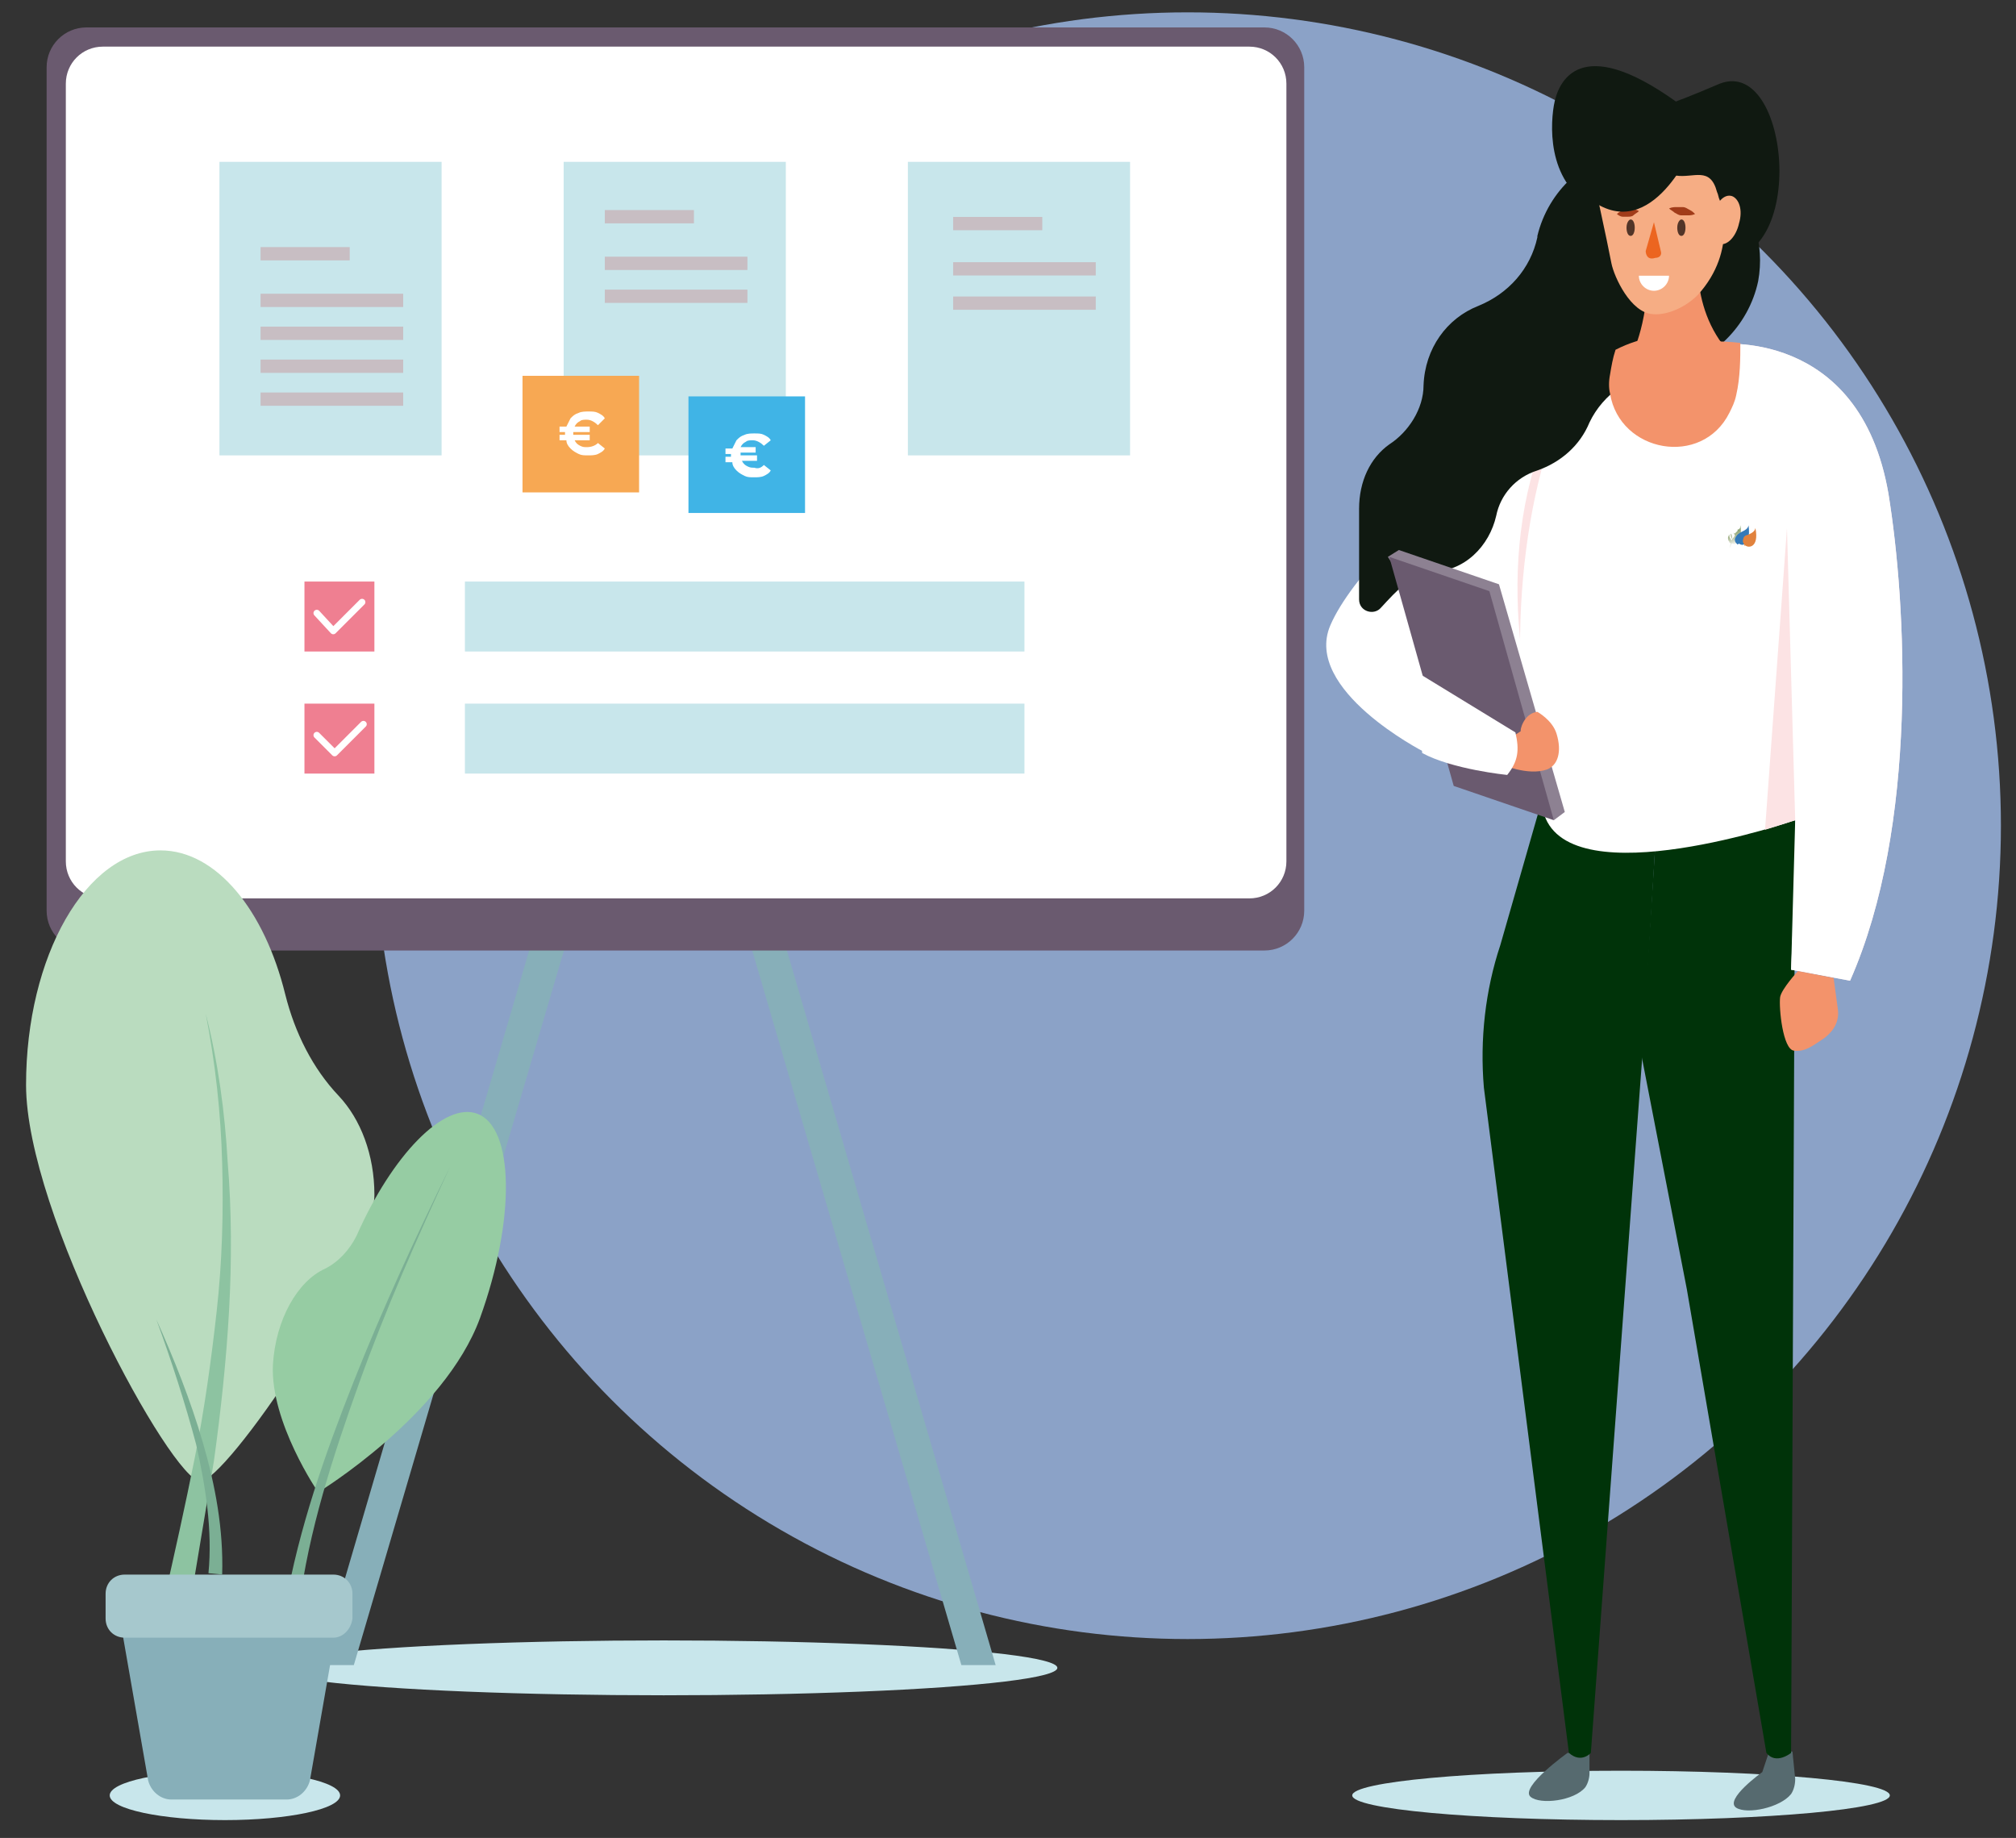 <?xml version="1.0" encoding="utf-8"?>
<!-- Generator: Adobe Illustrator 22.1.0, SVG Export Plug-In . SVG Version: 6.00 Build 0)  -->
<svg version="1.1" id="Layer_1" xmlns="http://www.w3.org/2000/svg" xmlns:xlink="http://www.w3.org/1999/xlink" x="0px" y="0px"
	 viewBox="0 0 147 134" style="enable-background:new 0 0 147 134;" xml:space="preserve">
<rect x="0" y="0" width="147" height="134" fill="#333333" stroke="none"/>
<style type="text/css">
	.st0{fill:#8BA2C7;}
	.st1{fill:#C8E6EB;}
	.st2{fill:#87AFB9;}
	.st3{fill:#6A5A6F;}
	.st4{fill:#FFFFFF;}
	.st5{fill:none;stroke:#C8BEC3;stroke-width:0.969;stroke-miterlimit:10;}
	.st6{fill:#F7A853;}
	.st7{fill:#40B4E6;}
	.st8{fill:#EF7F91;}
	.st9{fill:none;stroke:#FFFFFF;stroke-width:0.484;stroke-linecap:round;stroke-linejoin:round;stroke-miterlimit:10;}
	.st10{fill:#BADCBF;}
	.st11{fill:#8DC3A1;}
	.st12{fill:#96CCA3;}
	.st13{fill:#7BAF94;}
	.st14{fill:#A6C8CD;}
	.st15{fill:#566A6F;}
	.st16{fill:#003309;}
	.st17{fill:#FCE3E4;}
	.st18{fill:#F3936B;}
	.st19{fill:url(#SVGID_1_);}
	.st20{fill:url(#SVGID_2_);}
	.st21{fill:url(#SVGID_3_);}
	.st22{fill:url(#SVGID_4_);}
	.st23{fill:url(#SVGID_5_);}
	.st24{fill:url(#SVGID_6_);}
	.st25{fill:#101911;}
	.st26{fill:#F6AD84;}
	.st27{fill:#A13C19;}
	.st28{fill:#523528;}
	.st29{fill:#EC6520;}
	.st30{fill:#8D8192;}
</style>
<g>
	<ellipse class="st0" cx="86.6" cy="60.2" rx="59.3" ry="59.3"/>
</g>
<g>
	<g>
		<ellipse class="st1" cx="48.4" cy="121.6" rx="28.7" ry="2"/>
		<g>
			<polygon class="st2" points="25.8,121.4 48,45.9 70.1,121.4 72.6,121.4 48,37.2 23.3,121.4 			"/>
		</g>
		<g>
			<path class="st3" d="M92.2,69.3H6.3c-1.6,0-2.9-1.3-2.9-2.9V4.9C3.4,3.3,4.7,2,6.3,2h85.9c1.6,0,2.9,1.3,2.9,2.9v61.5
				C95.1,68,93.8,69.3,92.2,69.3z"/>
		</g>
		<path class="st4" d="M91.1,65.5H7.5c-1.5,0-2.7-1.2-2.7-2.7V6.1c0-1.5,1.2-2.7,2.7-2.7h83.6c1.5,0,2.7,1.2,2.7,2.7v56.7
			C93.8,64.3,92.6,65.5,91.1,65.5z"/>
		<g>
			<rect x="16" y="11.8" class="st1" width="16.2" height="21.4"/>
			<rect x="41.1" y="11.8" class="st1" width="16.2" height="21.4"/>
			<rect x="66.2" y="11.8" class="st1" width="16.2" height="21.4"/>
			<line class="st5" x1="19" y1="29.1" x2="29.4" y2="29.1"/>
			<line class="st5" x1="19" y1="26.7" x2="29.4" y2="26.7"/>
			<line class="st5" x1="19" y1="24.3" x2="29.4" y2="24.3"/>
			<line class="st5" x1="19" y1="21.9" x2="29.4" y2="21.9"/>
			<line class="st5" x1="19" y1="18.5" x2="25.5" y2="18.5"/>
			<line class="st5" x1="44.1" y1="21.6" x2="54.5" y2="21.6"/>
			<line class="st5" x1="44.1" y1="19.2" x2="54.5" y2="19.2"/>
			<line class="st5" x1="44.1" y1="15.8" x2="50.6" y2="15.8"/>
			<line class="st5" x1="69.5" y1="22.1" x2="79.9" y2="22.1"/>
			<line class="st5" x1="69.5" y1="19.6" x2="79.9" y2="19.6"/>
			<line class="st5" x1="69.5" y1="16.3" x2="76" y2="16.3"/>
			<rect x="38.1" y="27.4" class="st6" width="8.5" height="8.5"/>
			<rect x="50.2" y="28.9" class="st7" width="8.5" height="8.5"/>
			<rect x="22.2" y="42.4" class="st8" width="5.1" height="5.1"/>
			<rect x="22.2" y="51.3" class="st8" width="5.1" height="5.1"/>
			<rect x="33.9" y="42.4" class="st1" width="40.8" height="5.1"/>
			<rect x="33.9" y="51.3" class="st1" width="40.8" height="5.1"/>
			<polyline class="st9" points="26.4,43.9 24.3,46 23.1,44.7 			"/>
			<polyline class="st9" points="26.5,52.8 24.4,54.9 23.1,53.6 			"/>
		</g>
		<g>
			<path class="st4" d="M43.6,32.3l0.5,0.4c-0.1,0.2-0.3,0.3-0.5,0.4c-0.2,0.1-0.5,0.1-0.7,0.1c-0.3,0-0.5,0-0.7-0.1
				s-0.4-0.2-0.6-0.4c-0.2-0.2-0.3-0.4-0.3-0.6h-0.5v-0.4h0.4v-0.1v-0.1h-0.4v-0.4h0.5c0.1-0.2,0.2-0.4,0.3-0.6
				c0.2-0.2,0.3-0.3,0.6-0.4c0.2-0.1,0.5-0.1,0.7-0.1c0.3,0,0.5,0,0.7,0.1s0.4,0.2,0.5,0.4L43.6,31c-0.2-0.2-0.5-0.4-0.8-0.4
				c-0.2,0-0.4,0-0.5,0.1c-0.2,0.1-0.3,0.2-0.4,0.4H43v0.4h-1.2v0.1v0.1H43v0.4h-1.1c0.1,0.2,0.2,0.3,0.4,0.4
				c0.2,0.1,0.3,0.1,0.5,0.1C43.1,32.6,43.4,32.5,43.6,32.3z"/>
		</g>
		<g>
			<path class="st4" d="M55.7,33.9l0.5,0.4c-0.1,0.2-0.3,0.3-0.5,0.4c-0.2,0.1-0.5,0.1-0.7,0.1c-0.3,0-0.5,0-0.7-0.1
				s-0.4-0.2-0.6-0.4c-0.2-0.2-0.3-0.4-0.3-0.6h-0.5v-0.4h0.4v-0.1v-0.1h-0.4v-0.4h0.5c0.1-0.2,0.2-0.4,0.3-0.6
				c0.2-0.2,0.3-0.3,0.6-0.4c0.2-0.1,0.5-0.1,0.7-0.1c0.3,0,0.5,0,0.7,0.1s0.4,0.2,0.5,0.4l-0.5,0.4c-0.2-0.2-0.5-0.4-0.8-0.4
				c-0.2,0-0.4,0-0.5,0.1c-0.2,0.1-0.3,0.2-0.4,0.4h1.1V33H54v0.1v0.1h1.2v0.4h-1.1c0.1,0.2,0.2,0.3,0.4,0.4
				c0.2,0.1,0.3,0.1,0.5,0.1C55.3,34.2,55.5,34.1,55.7,33.9z"/>
		</g>
	</g>
	<path class="st1" d="M24.8,130.9c0,1-3.8,1.8-8.4,1.8S8,131.9,8,130.9s3.8-1.8,8.4-1.8S24.8,129.9,24.8,130.9z"/>
	<path class="st1" d="M137.8,130.9c0,1-8.8,1.8-19.6,1.8s-19.6-0.8-19.6-1.8s8.8-1.8,19.6-1.8S137.8,129.9,137.8,130.9z"/>
	<g>
		<path class="st2" d="M20.9,131.2h-8.4c-0.8,0-1.5-0.6-1.7-1.4l-2.2-12.6h16.2l-2.2,12.6C22.4,130.6,21.7,131.2,20.9,131.2z"/>
		<g>
			<g>
				<path class="st10" d="M24.7,79.9c-1.9-2-3.2-4.6-3.9-7.4c-1.5-6.1-5-10.5-9.1-10.5c-5.4,0-9.8,7.7-9.8,17.1s10.6,28.8,12.7,28.9
					c1.8,0.1,12.7-15.8,12.7-20.9C27.3,84.2,26.3,81.6,24.7,79.9z"/>
				<g>
					<path class="st11" d="M15,73.9c0.9,3.5,1.4,7.2,1.6,10.8c0.3,3.6,0.3,7.3,0.1,10.9c-0.2,3.6-0.6,7.3-1.1,10.9
						c-0.6,3.6-1.2,7.2-1.8,10.8l-1.9-0.4c0.8-3.5,1.6-7.1,2.3-10.6s1.2-7.1,1.6-10.7c0.4-3.6,0.5-7.2,0.4-10.8
						C16.1,81.1,15.7,77.5,15,73.9z"/>
				</g>
			</g>
			<path class="st12" d="M35,96.1c2.6-7.2,2.5-13.9-0.2-14.9c-2.4-0.9-6.2,3-8.8,8.9c-0.5,1-1.3,1.9-2.3,2.4c-2,0.9-3.6,3.7-3.8,7
				c-0.2,4.2,3.3,9.3,3.3,9.3S32.4,103.2,35,96.1z"/>
			<g>
				<path class="st13" d="M32.8,85.1c-2.4,5.2-4.7,10.4-6.6,15.7c-1.9,5.3-3.7,10.8-4.4,16.4l-1-0.1c1-5.7,2.9-11.1,5-16.4
					C27.9,95.4,30.3,90.2,32.8,85.1z"/>
			</g>
		</g>
		<path class="st14" d="M24.3,119.4H9.1c-0.8,0-1.4-0.6-1.4-1.4v-1.8c0-0.8,0.6-1.4,1.4-1.4h15.2c0.8,0,1.4,0.6,1.4,1.4v1.8
			C25.6,118.8,25,119.4,24.3,119.4z"/>
		<g>
			<path class="st13" d="M11.4,96.2c1.3,2.9,2.5,5.9,3.4,9s1.5,6.3,1.4,9.6l-1-0.1c0.3-3.1-0.2-6.3-0.9-9.4
				C13.5,102.3,12.5,99.2,11.4,96.2z"/>
		</g>
	</g>
</g>
<path class="st15" d="M129,127.7l-0.5,1.5c0,0-2.8,2-1.9,2.6c0.8,0.5,3.2,0,4-1c0.2-0.3,0.3-0.7,0.3-1.1l-0.2-2H129z"/>
<path class="st15" d="M115.9,127.8h-1.6c0,0-3.5,2.5-2.7,3.2c0.7,0.6,3.2,0.3,4-0.7c0.2-0.3,0.3-0.7,0.3-1L115.9,127.8
	C115.9,127.7,115.9,127.8,115.9,127.8z"/>
<path class="st16" d="M120.7,61.6l-8-4.2l-3.3,11.5c-1.1,3.3-1.5,6.9-1.2,10.4l6.2,48.5c0.9,0.8,1.6,0,1.6,0l3.9-52.8L120.7,61.6z"
	/>
<path class="st16" d="M120.7,61.6l-1,15.4l3.3,17l5.8,33.8c0.7,0.9,1.8,0,1.8,0l0.3-68L120.7,61.6z"/>
<path class="st4" d="M119.1,55.6l-15.3-0.8c0,0-8.8-4.5-6.8-9.2c3-7,20.9-20.3,20.9-20.3L119.1,55.6z"/>
<path class="st17" d="M113.3,30.2c-4.6,10-2.4,20.8,0.5,29.2c2.1,6,17.4-2,17.4-2l-0.6,13.3l4.3,0.8c5-11.3,4.1-27.5,2.8-35.5
	c-2.1-12.2-12.5-10.9-12.5-10.9S116.7,22.6,113.3,30.2z"/>
<path class="st4" d="M114.1,29.5c-3.6,7.6-4.4,21.5-1.5,29.9c2,6,18.3,0.4,18.3,0.4l-0.3,10.9l4.3,0.8c5-11.3,4.1-27.5,2.8-35.5
	c-2.1-12.2-12.5-10.9-12.5-10.9S117.6,22,114.1,29.5z"/>
<polygon class="st17" points="128.7,60.5 130.3,38.5 130.9,59.8 "/>
<path class="st18" d="M131.1,70.8c0,0-1.2,1.3-1.3,1.9c-0.1,0.8,0.2,3.8,1,3.9s1.3-0.3,2.2-0.9c0.4-0.3,1.2-1,1-2.2l-0.3-2.2
	L131.1,70.8z"/>
<g>
	<g>
		<g>
			<g>
				
					<linearGradient id="SVGID_1_" gradientUnits="userSpaceOnUse" x1="93.014" y1="-52.551" x2="93.604" y2="-51.645" gradientTransform="matrix(1.236 0.199 -0.199 1.236 0.801 85.002)">
					<stop  offset="0" style="stop-color:#608647"/>
					<stop  offset="0.367" style="stop-color:#A5B48C"/>
					<stop  offset="0.749" style="stop-color:#E6E9DE"/>
					<stop  offset="0.921" style="stop-color:#FFFFFF"/>
				</linearGradient>
				<path class="st19" d="M126.9,38.3c-0.1,0.5-0.8,0.4-0.9,0.9c0,0.1,0,0.2,0.1,0.3c0,0.1,0.1,0.1,0.1,0.1c0,0.1-0.1,0.2-0.1,0.4
					h0.1c0-0.2,0-0.3,0.1-0.4C126.5,39.8,127.1,39.6,126.9,38.3z"/>
				
					<radialGradient id="SVGID_2_" cx="8027.874" cy="-5093.928" r="9.272" gradientTransform="matrix(0.227 3.654538e-02 -3.654538e-02 0.227 -1880.716 899.736)" gradientUnits="userSpaceOnUse">
					<stop  offset="0.191" style="stop-color:#608647"/>
					<stop  offset="0.226" style="stop-color:#6D8E52"/>
					<stop  offset="0.372" style="stop-color:#A2B189"/>
					<stop  offset="0.503" style="stop-color:#CBD2BB"/>
					<stop  offset="0.613" style="stop-color:#E7EAE0"/>
					<stop  offset="0.699" style="stop-color:#F9FAF7"/>
					<stop  offset="0.75" style="stop-color:#FFFFFF"/>
				</radialGradient>
				<path class="st20" d="M126.3,39.3c-0.1-0.1-0.1-0.3-0.1-0.4l0,0C126.3,39,126.3,39.2,126.3,39.3c0.1-0.1,0.2-0.2,0.2-0.3
					c-0.1-0.1-0.1-0.2-0.1-0.3l0,0c0,0.1,0,0.2,0.1,0.2c0.1-0.1,0.1-0.1,0.2-0.2c0-0.1,0-0.2,0-0.2l0,0c0,0.1,0,0.1,0.1,0.1
					c0.1-0.1,0.1-0.2,0.1-0.2c0-0.1,0.1-0.2,0.1-0.3c-0.1,0.5-0.8,0.4-0.9,0.9c0,0.1,0,0.2,0.1,0.3
					C126.2,39.4,126.3,39.4,126.3,39.3C126.2,39.5,126.3,39.4,126.3,39.3z"/>
			</g>
			
				<radialGradient id="SVGID_3_" cx="7870.192" cy="-5091.296" r="9.272" gradientTransform="matrix(0.227 3.651356e-02 -3.651356e-02 0.227 -1842.638 904.213)" gradientUnits="userSpaceOnUse">
				<stop  offset="0" style="stop-color:#DBE4F3"/>
				<stop  offset="0.152" style="stop-color:#D8E1F1"/>
				<stop  offset="0.288" style="stop-color:#CFDAEE"/>
				<stop  offset="0.418" style="stop-color:#C0CEE8"/>
				<stop  offset="0.544" style="stop-color:#A8BDDF"/>
				<stop  offset="0.667" style="stop-color:#8AA8D4"/>
				<stop  offset="0.787" style="stop-color:#618FC7"/>
				<stop  offset="0.885" style="stop-color:#347AB9"/>
			</radialGradient>
			<path class="st21" d="M127.5,38.3c-0.1,0.5-0.8,0.4-0.9,0.9c0,0.1,0,0.2,0.1,0.3C126.9,39.9,127.7,39.9,127.5,38.3z"/>
			
				<radialGradient id="SVGID_4_" cx="7869.919" cy="-5091.575" r="9.273" gradientTransform="matrix(0.227 3.651356e-02 -3.651356e-02 0.227 -1842.586 904.287)" gradientUnits="userSpaceOnUse">
				<stop  offset="0" style="stop-color:#FFFFFF"/>
				<stop  offset="3.065923e-02" style="stop-color:#EEF2FA"/>
				<stop  offset="7.819057e-02" style="stop-color:#D9E2F2"/>
				<stop  offset="0.131" style="stop-color:#C8D6EC"/>
				<stop  offset="0.19" style="stop-color:#BBCEE8"/>
				<stop  offset="0.262" style="stop-color:#B4C9E6"/>
				<stop  offset="0.382" style="stop-color:#B2C7E5"/>
				<stop  offset="0.552" style="stop-color:#7EA2D1"/>
				<stop  offset="0.718" style="stop-color:#4B84C0"/>
				<stop  offset="0.8" style="stop-color:#347AB9"/>
			</radialGradient>
			<path class="st22" d="M126.5,39.3c0,0.1,0,0.2,0.1,0.3c0,0,0,0,0.1,0.1c0.2-0.1,0.3-0.3,0.3-0.8C126.8,38.9,126.6,39,126.5,39.3z
				"/>
			
				<radialGradient id="SVGID_5_" cx="7696.629" cy="-5091.297" r="9.273" gradientTransform="matrix(0.227 3.651356e-02 -3.651356e-02 0.227 -1802.772 910.637)" gradientUnits="userSpaceOnUse">
				<stop  offset="0.135" style="stop-color:#F6E85A"/>
				<stop  offset="0.146" style="stop-color:#F6E658"/>
				<stop  offset="0.222" style="stop-color:#F7DA51"/>
				<stop  offset="0.302" style="stop-color:#F7D14B"/>
				<stop  offset="0.39" style="stop-color:#F6CB48"/>
				<stop  offset="0.5" style="stop-color:#F6C947"/>
				<stop  offset="0.623" style="stop-color:#F0B445"/>
				<stop  offset="0.841" style="stop-color:#E5913F"/>
				<stop  offset="0.95" style="stop-color:#E1823D"/>
			</radialGradient>
			<path class="st23" d="M128,38.5c-0.1,0.5-0.8,0.4-0.9,0.9c0,0.1,0,0.2,0.1,0.3C127.4,40,128.3,40,128,38.5z"/>
			
				<radialGradient id="SVGID_6_" cx="7696.63" cy="-5091.297" r="9.273" gradientTransform="matrix(0.227 3.651356e-02 -3.651356e-02 0.227 -1802.772 910.637)" gradientUnits="userSpaceOnUse">
				<stop  offset="0" style="stop-color:#F6E85A"/>
				<stop  offset="1.555013e-02" style="stop-color:#F6E458"/>
				<stop  offset="7.434882e-02" style="stop-color:#F4D551"/>
				<stop  offset="0.139" style="stop-color:#F3C94C"/>
				<stop  offset="0.213" style="stop-color:#F2C148"/>
				<stop  offset="0.302" style="stop-color:#F1BB46"/>
				<stop  offset="0.45" style="stop-color:#F1B945"/>
				<stop  offset="0.472" style="stop-color:#EFB445"/>
				<stop  offset="0.568" style="stop-color:#E99F41"/>
				<stop  offset="0.664" style="stop-color:#E48F3F"/>
				<stop  offset="0.759" style="stop-color:#E2863E"/>
				<stop  offset="0.85" style="stop-color:#E1823D"/>
			</radialGradient>
			<path class="st24" d="M127.1,39.4c0,0.1,0,0.2,0.1,0.3c0,0,0,0,0,0.1c0.2-0.1,0.3-0.3,0.3-0.8C127.3,39,127.1,39.1,127.1,39.4z"
				/>
		</g>
	</g>
</g>
<path class="st25" d="M119,10.9c-3.4,0.5-6.1,3-6.9,6.3v0.1c-0.5,2.3-2.1,4.1-4.3,5c-2.3,0.9-3.9,3.1-4,5.8l0,0
	c0,1.7-1.1,3.4-2.5,4.3c-1.4,1-2.2,2.7-2.2,4.7c0,2.5,0,4.9,0,6.6c0,0.9,1.1,1.2,1.6,0.6c1.1-1.2,2.4-2.6,3.6-2.6
	c2.5,0,4.3-1.9,4.8-4.1c0.3-1.5,1.4-2.8,3-3.3c1.7-0.6,3.1-1.8,3.8-3.5c1-2.1,3.1-3.5,5.4-3.8h0.1c3.4-0.5,6.1-3.2,6.8-6.5
	C129.2,15,124.6,10.2,119,10.9z"/>
<path class="st25" d="M125.4,6.1c-2.1,0.9-3.2,1.3-3.2,1.3c-7-5-8.6-1.5-8.9,0.3c-0.3,1.8-0.4,6.1,3.5,7.7c2,0.9,3.6-0.5,4.7-1.9
	c-0.2,1.9,0.2,4.4,2.7,5.2C132,21,130.8,4,125.4,6.1z"/>
<path class="st18" d="M126.6,28.8c0.3-1.3,0.3-2.7,0.3-3.8c-0.9-0.1-1.4-0.1-1.4-0.1s-3.8-1.4-7.7,0.6c-0.2,0.6-0.3,1.2-0.4,1.8
	c-0.1,0.5-0.1,1,0,1.4c0.7,4.3,6.7,5.4,8.7,1.4C126.3,29.7,126.5,29.3,126.6,28.8z"/>
<path class="st18" d="M124,16.8c0,0-1.1,4.7,1.6,8.3c0,0-1,1.1-2.3,1.7c-2.1,1.1-4.8,1.4-4.2-1.2c0,0,1.4-2.8,1-7.8L124,16.8z"/>
<path class="st26" d="M125.4,14.6c0,0,1.4,3.6-1.6,6.9c-1.1,1.1-2.5,1.5-3.3,1.4c-1.6-0.1-2.8-2.7-3-3.7c-0.3-1.6-1.4-6.6-1.4-6.6
	s3.5-0.2,6.1,0.2c1.3,0.2,2.5-0.7,3,1.2C125.3,14.2,125.3,14.4,125.4,14.6z"/>
<g>
	<path class="st27" d="M121.7,15.2c0.2-0.1,0.4-0.1,0.5-0.1c0.2,0,0.3,0,0.5,0c0.2,0,0.3,0.1,0.5,0.2c0.2,0.1,0.3,0.2,0.4,0.3
		c-0.2,0.1-0.4,0.1-0.5,0.1c-0.2,0-0.3,0-0.5,0s-0.3-0.1-0.5-0.2C122,15.4,121.8,15.3,121.7,15.2z"/>
</g>
<g>
	<path class="st27" d="M119.5,15.4c-0.1,0.1-0.3,0.2-0.4,0.3c-0.1,0.1-0.3,0.1-0.4,0.1c-0.1,0-0.3,0-0.4,0c-0.1,0-0.3-0.1-0.4-0.2
		c0.1-0.1,0.3-0.2,0.4-0.3c0.1-0.1,0.3-0.1,0.4-0.1c0.1,0,0.3,0,0.4,0C119.2,15.3,119.4,15.3,119.5,15.4z"/>
</g>
<path class="st28" d="M122.3,16.6c0,0.3,0.1,0.6,0.3,0.6c0.2,0,0.3-0.3,0.3-0.6s-0.1-0.6-0.3-0.6C122.5,16,122.3,16.2,122.3,16.6z"
	/>
<path class="st28" d="M118.6,16.6c0,0.3,0.1,0.6,0.3,0.6c0.2,0,0.3-0.3,0.3-0.6s-0.1-0.6-0.3-0.6C118.8,16,118.6,16.2,118.6,16.6z"
	/>
<path class="st26" d="M124.9,15.8c-0.3,1,0,1.8,0.5,2c0.6,0.1,1.2-0.6,1.4-1.5c0.3-1,0-1.8-0.5-2C125.7,14.1,125.1,14.8,124.9,15.8z
	"/>
<path class="st29" d="M120.6,16.2l-0.6,2.1c0,0.2,0.1,0.7,0.7,0.5l0,0c0.3,0,0.5-0.2,0.4-0.5L120.6,16.2z"/>
<path class="st25" d="M123.6,10.3c0,0-2.8,7.1-7.1,4.6s-2.6-5.9,1.5-5.9C122.3,8.7,123.7,7.7,123.6,10.3z"/>
<path class="st4" d="M119.5,20.1c0,0.6,0.5,1.1,1.1,1.1c0.6,0,1.1-0.5,1.1-1.1H119.5z"/>
<g>
	<polygon class="st30" points="101.2,40.6 102,40.1 109.3,42.6 114.1,59.2 113.3,59.8 	"/>
</g>
<g>
	<polygon class="st3" points="101.3,40.6 108.6,43.1 113.3,59.8 106,57.3 	"/>
</g>
<path class="st18" d="M110.9,53.3l-1.5,1v1.4c0,0,2,0.9,3.4,0.4c0.8-0.3,1.1-1.3,0.7-2.6c-0.3-1-1.4-1.6-1.4-1.6
	C111.1,52,110.8,53.3,110.9,53.3z"/>
<path class="st4" d="M103.3,49l0.4,5.9l0,0c2.2,1.2,6.2,1.6,6.2,1.6c0.8-1,0.9-1.8,0.6-3.1L103.3,49z"/>
</svg>
